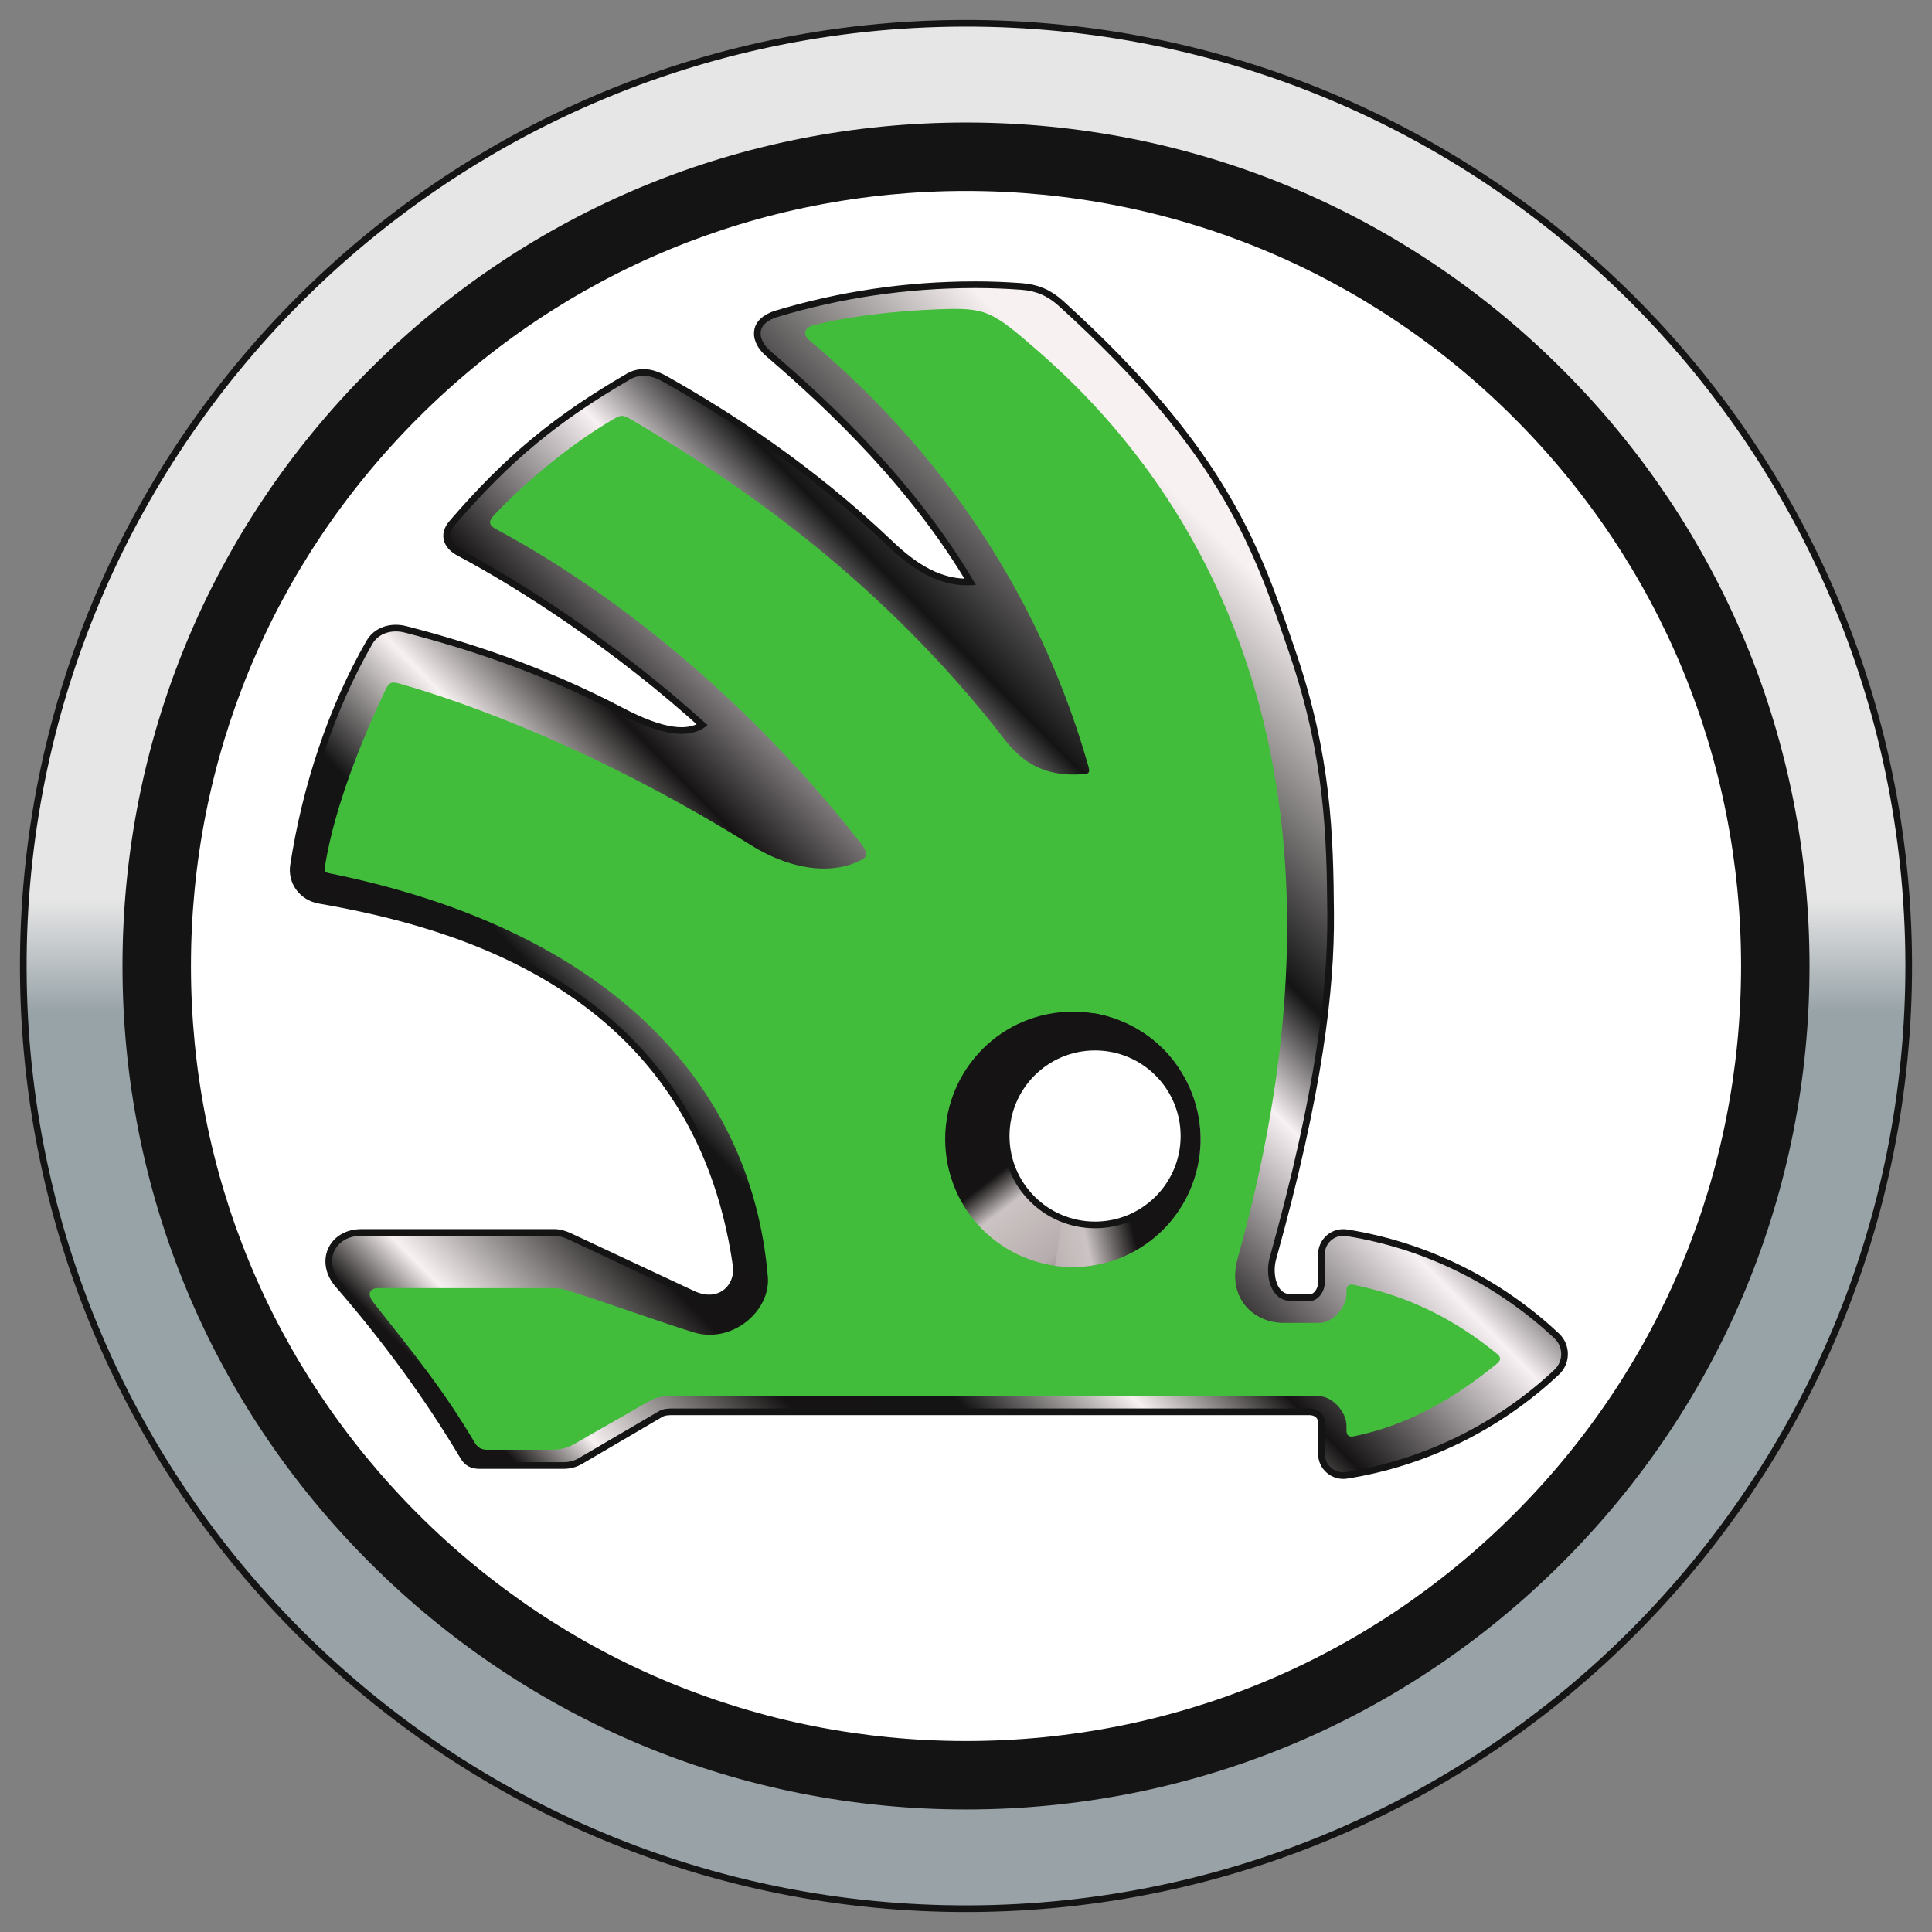 <?xml version="1.0" encoding="UTF-8" standalone="no"?><!-- Generator: Gravit.io --><svg xmlns="http://www.w3.org/2000/svg" xmlns:xlink="http://www.w3.org/1999/xlink" style="isolation:isolate" viewBox="0 0 233.882 233.882" width="233.882pt" height="233.882pt"><rect x="0" y="0" width="233.882" height="233.882" fill="#808080" stroke="none"/><defs><clipPath id="_clipPath_uXgfRQtYKcYfgtweWuywU6IpZXu8KAzL"><rect width="233.882" height="233.882"/></clipPath></defs><g clip-path="url(#_clipPath_uXgfRQtYKcYfgtweWuywU6IpZXu8KAzL)"><g><g><linearGradient id="_lgradient_0" x1="-0.002" y1="0.5" x2="1.002" y2="0.5" gradientTransform="matrix(-0.785,-227.436,227.436,-0.785,3.615,231.052)" gradientUnits="userSpaceOnUse"><stop offset="0%" stop-opacity="1" style="stop-color:rgb(153,162,167)"/><stop offset="47.584%" stop-opacity="1" style="stop-color:rgb(152,163,168)"/><stop offset="53.524%" stop-opacity="1" style="stop-color:rgb(230,230,230)"/><stop offset="100%" stop-opacity="1" style="stop-color:rgb(230,230,230)"/></linearGradient><mask id="_mask_emyxmqNnKaP8PwNlGGBpYqq70Vg29bQm" x="-200%" y="-200%" width="400%" height="400%"><rect x="-200%" y="-200%" width="400%" height="400%" style="fill:white;"/><path d=" M 116.549 3.223 C 179.354 3.006 230.442 53.744 230.659 116.549 C 230.876 179.354 180.138 230.443 117.333 230.659 C 54.529 230.876 3.44 180.138 3.223 117.334 C 3.006 54.529 53.744 3.44 116.549 3.223 Z " fill="black" stroke="none"/></mask><path d=" M 116.549 3.223 C 179.354 3.006 230.442 53.744 230.659 116.549 C 230.876 179.354 180.138 230.443 117.333 230.659 C 54.529 230.876 3.44 180.138 3.223 117.334 C 3.006 54.529 53.744 3.44 116.549 3.223 Z " fill="url(#_lgradient_0)" mask="url(#_mask_emyxmqNnKaP8PwNlGGBpYqq70Vg29bQm)" vector-effect="non-scaling-stroke" stroke-width="1.611" stroke="rgb(20,20,20)" stroke-linejoin="miter" stroke-linecap="square" stroke-miterlimit="4"/><path d=" M 116.549 3.223 C 179.354 3.006 230.442 53.744 230.659 116.549 C 230.876 179.354 180.138 230.443 117.333 230.659 C 54.529 230.876 3.44 180.138 3.223 117.334 C 3.006 54.529 53.744 3.44 116.549 3.223 Z " fill="url(#_lgradient_0)"/><g><path d=" M 116.943 219.05 C 89.666 219.05 64.024 208.431 44.738 189.143 C 25.45 169.859 14.828 144.213 14.828 116.942 C 14.828 89.664 25.45 64.023 44.738 44.739 C 64.024 25.451 89.666 14.83 116.943 14.83 C 144.219 14.83 169.861 25.451 189.148 44.739 C 208.435 64.023 219.055 89.664 219.055 116.942 C 219.055 144.213 208.435 169.855 189.148 189.143 C 169.861 208.431 144.219 219.05 116.943 219.05 Z " fill="rgb(20,20,20)"/></g><g><path d=" M 116.943 210.763 C 91.88 210.763 68.319 201.004 50.598 183.284 C 32.875 165.563 23.116 142.001 23.116 116.942 C 23.116 91.881 32.875 68.319 50.598 50.598 C 68.319 32.878 91.88 23.117 116.943 23.117 C 142.005 23.117 165.566 32.878 183.287 50.598 C 201.01 68.319 210.769 91.881 210.769 116.942 C 210.769 142.001 201.01 165.563 183.287 183.284 C 165.566 201.004 142.005 210.763 116.943 210.763 Z " fill="rgb(255,255,255)"/></g></g><g><linearGradient id="_lgradient_1" x1="0.008" y1="0.982" x2="0.996" y2="0.079" gradientTransform="matrix(153.106,0,0,143.357,35.89,34.871)" gradientUnits="userSpaceOnUse"><stop offset="0%" stop-opacity="1" style="stop-color:rgb(21,19,19)"/><stop offset="8.5%" stop-opacity="1" style="stop-color:rgb(21,19,19)"/><stop offset="12.78%" stop-opacity="1" style="stop-color:rgb(248,241,241)"/><stop offset="22.874%" stop-opacity="1" style="stop-color:rgb(21,19,19)"/><stop offset="30.41%" stop-opacity="1" style="stop-color:rgb(20,20,20)"/><stop offset="38.174%" stop-opacity="1" style="stop-color:rgb(248,241,241)"/><stop offset="44.969%" stop-opacity="1" style="stop-color:rgb(21,19,19)"/><stop offset="56.55%" stop-opacity="1" style="stop-color:rgb(248,241,244)"/><stop offset="62.68%" stop-opacity="1" style="stop-color:rgb(20,20,20)"/><stop offset="78.705%" stop-opacity="1" style="stop-color:rgb(248,241,241)"/><stop offset="100%" stop-opacity="1" style="stop-color:rgb(248,241,242)"/></linearGradient><mask id="_mask_CqzByM3YPyairfGM4yMB4D2bypn7tHn4" x="-200%" y="-200%" width="400%" height="400%"><rect x="-200%" y="-200%" width="400%" height="400%" style="fill:white;"/><path d=" M 188.169 162.015 C 181.232 155.505 172.487 151.151 162.96 149.63 C 161.601 149.42 160.37 150.469 160.37 151.845 C 160.37 152.965 160.37 154.179 160.37 155.303 C 160.37 156.331 159.584 157.496 158.552 157.496 C 157.805 157.496 157.057 157.517 156.305 157.496 C 153.648 157.455 153.165 154.191 153.698 152.27 C 159.361 131.962 160.746 119.644 160.68 110.675 C 160.609 101.141 160.37 91.643 156.073 79.069 C 151.934 66.973 148.154 55.129 128.163 37.027 C 126.804 35.804 125.432 35.209 123.602 35.077 C 121.636 34.941 120.029 34.871 118.029 34.871 C 109.73 34.871 101.72 36.089 94.151 38.361 C 91.317 39.216 91.742 41.186 93.3 42.53 C 100.847 48.986 111.08 58.69 118.141 70.81 C 113.67 71.244 110.254 68.758 107.383 66.006 C 97.947 57.025 88.123 50.622 80.319 46.239 C 78.96 45.479 77.621 45.161 76.275 45.934 C 67.674 50.936 61.878 55.641 55.049 63.561 C 53.888 64.907 54.64 65.956 55.776 66.559 C 63.241 70.517 74.932 78.027 85.653 87.781 C 83.468 89.619 80.005 89.016 74.986 86.385 C 65.34 81.316 56.066 78.399 48.988 76.577 C 47.473 76.189 45.848 76.614 45.068 77.97 C 40.536 85.843 37.409 95.262 35.93 104.813 C 35.649 106.647 36.897 108.271 38.727 108.589 C 55.223 111.476 84.628 119.23 89.512 153.104 C 89.933 156.071 87.235 158.677 83.683 157.009 C 78.725 154.686 73.772 152.369 68.818 150.044 C 68.298 149.804 67.707 149.597 67.137 149.597 C 59.159 149.597 51.744 149.597 43.771 149.597 C 40.449 149.597 39.082 152.774 41.243 155.249 C 46.861 161.718 52.013 168.699 56.42 176.098 C 56.809 176.755 57.256 177.007 58.019 177.007 C 61.419 177.007 64.824 177.007 68.22 177.007 C 68.913 177.007 69.508 176.846 70.107 176.491 C 73.313 174.61 76.518 172.735 79.732 170.856 C 80.328 170.501 80.922 170.508 81.617 170.508 C 106.214 170.508 132.604 170.508 158.503 170.508 C 159.535 170.508 160.37 171.173 160.37 172.207 C 160.37 173.466 160.37 174.727 160.37 175.991 C 160.37 177.366 161.601 178.411 162.96 178.201 C 172.487 176.68 181.232 172.326 188.169 165.82 C 189.272 164.791 189.272 163.04 188.169 162.015" fill="black" stroke="none"/></mask><path d=" M 188.169 162.015 C 181.232 155.505 172.487 151.151 162.96 149.63 C 161.601 149.42 160.37 150.469 160.37 151.845 C 160.37 152.965 160.37 154.179 160.37 155.303 C 160.37 156.331 159.584 157.496 158.552 157.496 C 157.805 157.496 157.057 157.517 156.305 157.496 C 153.648 157.455 153.165 154.191 153.698 152.27 C 159.361 131.962 160.746 119.644 160.68 110.675 C 160.609 101.141 160.37 91.643 156.073 79.069 C 151.934 66.973 148.154 55.129 128.163 37.027 C 126.804 35.804 125.432 35.209 123.602 35.077 C 121.636 34.941 120.029 34.871 118.029 34.871 C 109.73 34.871 101.72 36.089 94.151 38.361 C 91.317 39.216 91.742 41.186 93.3 42.53 C 100.847 48.986 111.08 58.69 118.141 70.81 C 113.67 71.244 110.254 68.758 107.383 66.006 C 97.947 57.025 88.123 50.622 80.319 46.239 C 78.96 45.479 77.621 45.161 76.275 45.934 C 67.674 50.936 61.878 55.641 55.049 63.561 C 53.888 64.907 54.64 65.956 55.776 66.559 C 63.241 70.517 74.932 78.027 85.653 87.781 C 83.468 89.619 80.005 89.016 74.986 86.385 C 65.34 81.316 56.066 78.399 48.988 76.577 C 47.473 76.189 45.848 76.614 45.068 77.97 C 40.536 85.843 37.409 95.262 35.93 104.813 C 35.649 106.647 36.897 108.271 38.727 108.589 C 55.223 111.476 84.628 119.23 89.512 153.104 C 89.933 156.071 87.235 158.677 83.683 157.009 C 78.725 154.686 73.772 152.369 68.818 150.044 C 68.298 149.804 67.707 149.597 67.137 149.597 C 59.159 149.597 51.744 149.597 43.771 149.597 C 40.449 149.597 39.082 152.774 41.243 155.249 C 46.861 161.718 52.013 168.699 56.42 176.098 C 56.809 176.755 57.256 177.007 58.019 177.007 C 61.419 177.007 64.824 177.007 68.22 177.007 C 68.913 177.007 69.508 176.846 70.107 176.491 C 73.313 174.61 76.518 172.735 79.732 170.856 C 80.328 170.501 80.922 170.508 81.617 170.508 C 106.214 170.508 132.604 170.508 158.503 170.508 C 159.535 170.508 160.37 171.173 160.37 172.207 C 160.37 173.466 160.37 174.727 160.37 175.991 C 160.37 177.366 161.601 178.411 162.96 178.201 C 172.487 176.68 181.232 172.326 188.169 165.82 C 189.272 164.791 189.272 163.04 188.169 162.015" fill="url(#_lgradient_1)" mask="url(#_mask_CqzByM3YPyairfGM4yMB4D2bypn7tHn4)" vector-effect="non-scaling-stroke" stroke-width="1.61" stroke="rgb(20,20,20)" stroke-linejoin="miter" stroke-linecap="butt" stroke-miterlimit="4"/><path d=" M 188.169 162.015 C 181.232 155.505 172.487 151.151 162.96 149.63 C 161.601 149.42 160.37 150.469 160.37 151.845 C 160.37 152.965 160.37 154.179 160.37 155.303 C 160.37 156.331 159.584 157.496 158.552 157.496 C 157.805 157.496 157.057 157.517 156.305 157.496 C 153.648 157.455 153.165 154.191 153.698 152.27 C 159.361 131.962 160.746 119.644 160.68 110.675 C 160.609 101.141 160.37 91.643 156.073 79.069 C 151.934 66.973 148.154 55.129 128.163 37.027 C 126.804 35.804 125.432 35.209 123.602 35.077 C 121.636 34.941 120.029 34.871 118.029 34.871 C 109.73 34.871 101.72 36.089 94.151 38.361 C 91.317 39.216 91.742 41.186 93.3 42.53 C 100.847 48.986 111.08 58.69 118.141 70.81 C 113.67 71.244 110.254 68.758 107.383 66.006 C 97.947 57.025 88.123 50.622 80.319 46.239 C 78.96 45.479 77.621 45.161 76.275 45.934 C 67.674 50.936 61.878 55.641 55.049 63.561 C 53.888 64.907 54.64 65.956 55.776 66.559 C 63.241 70.517 74.932 78.027 85.653 87.781 C 83.468 89.619 80.005 89.016 74.986 86.385 C 65.34 81.316 56.066 78.399 48.988 76.577 C 47.473 76.189 45.848 76.614 45.068 77.97 C 40.536 85.843 37.409 95.262 35.93 104.813 C 35.649 106.647 36.897 108.271 38.727 108.589 C 55.223 111.476 84.628 119.23 89.512 153.104 C 89.933 156.071 87.235 158.677 83.683 157.009 C 78.725 154.686 73.772 152.369 68.818 150.044 C 68.298 149.804 67.707 149.597 67.137 149.597 C 59.159 149.597 51.744 149.597 43.771 149.597 C 40.449 149.597 39.082 152.774 41.243 155.249 C 46.861 161.718 52.013 168.699 56.42 176.098 C 56.809 176.755 57.256 177.007 58.019 177.007 C 61.419 177.007 64.824 177.007 68.22 177.007 C 68.913 177.007 69.508 176.846 70.107 176.491 C 73.313 174.61 76.518 172.735 79.732 170.856 C 80.328 170.501 80.922 170.508 81.617 170.508 C 106.214 170.508 132.604 170.508 158.503 170.508 C 159.535 170.508 160.37 171.173 160.37 172.207 C 160.37 173.466 160.37 174.727 160.37 175.991 C 160.37 177.366 161.601 178.411 162.96 178.201 C 172.487 176.68 181.232 172.326 188.169 165.82 C 189.272 164.791 189.272 163.04 188.169 162.015" fill="url(#_lgradient_1)"/><path d=" M 130.89 150.944 C 123.317 150.944 117.187 144.81 117.187 137.25 C 117.187 129.682 123.317 123.551 130.89 123.551 C 138.445 123.551 144.585 129.682 144.585 137.25 C 144.585 144.81 138.445 150.944 130.89 150.944 Z  M 181.241 163.907 C 176.039 159.665 170.557 156.922 163.897 155.542 C 163.294 155.418 163.002 155.65 163.002 156.27 C 163.002 156.385 163.002 156.488 163.002 156.604 C 163.002 158.24 161.365 160.144 159.721 160.144 C 158.284 160.144 156.829 160.144 155.395 160.144 C 151.744 160.144 148.484 157.137 149.836 152.307 C 165.464 96.534 148.001 62.049 125.949 42.744 C 119.959 37.511 119.422 37.221 113.451 37.448 C 108.746 37.626 103.231 38.204 98.567 39.336 C 97.65 39.559 96.885 40.287 98.096 41.303 C 109.416 50.841 124.548 67.282 131.786 92.874 C 132.034 93.762 131.509 93.701 130.832 93.738 C 124.35 94.13 122.165 90.16 120.14 87.636 C 105.446 69.348 88.97 58.224 76.639 50.915 C 75.412 50.18 75.213 50.193 74.28 50.738 C 69.323 53.601 63.758 58.17 59.837 62.326 C 59.02 63.206 59.226 63.618 60.13 64.101 C 71.284 70.08 88.247 81.856 104.011 101.826 C 104.991 103.061 105.057 103.631 104.503 103.958 C 101.471 105.763 96.411 105.738 90.867 102.285 C 75.837 92.911 60.572 86.273 48.629 82.832 C 47.357 82.46 47.133 82.534 46.613 83.625 C 43.7 89.747 40.528 97.704 39.383 104.602 C 39.238 105.503 39.16 105.573 39.995 105.742 C 72.862 112.418 90.895 130.446 92.952 154.547 C 93.312 158.727 88.582 162.754 83.876 161.267 C 78.766 159.644 73.805 157.822 68.69 156.203 C 68.141 156.021 67.587 155.943 67.004 155.943 C 59.941 155.939 52.868 155.935 45.796 155.935 C 44.853 155.935 44.3 156.526 45.237 157.711 C 50.575 164.462 53.678 168.287 57.441 174.599 C 57.826 175.256 58.271 175.508 59.044 175.508 C 61.638 175.508 64.241 175.503 66.848 175.503 C 67.88 175.503 68.764 175.264 69.661 174.736 C 72.491 173.079 75.304 171.533 78.134 169.873 C 79.034 169.344 79.803 169.026 80.844 169.026 C 106.507 169.018 134.013 169.026 159.671 169.022 C 161.307 169.022 163.002 170.935 163.002 172.583 C 163.002 172.769 163.002 172.959 163.002 173.149 C 163.002 173.768 163.294 174 163.897 173.88 C 170.557 172.5 176.039 169.303 181.241 165.06 C 181.711 164.672 181.711 164.3 181.241 163.907" fill="rgb(66,189,59)"/><g><linearGradient id="_lgradient_2" x1="0.504" y1="0.407" x2="0.974" y2="1.021" gradientTransform="matrix(30.914,0,0,30.912,114.42,122.464)" gradientUnits="userSpaceOnUse"><stop offset="0%" stop-opacity="1" style="stop-color:rgb(21,19,19)"/><stop offset="16.256%" stop-opacity="1" style="stop-color:rgb(204,196,196)"/><stop offset="49.614%" stop-opacity="1" style="stop-color:rgb(183,172,173)"/><stop offset="100%" stop-opacity="1" style="stop-color:rgb(21,19,19)"/></linearGradient><path d=" M 145.17 135.687 C 146.405 144.136 140.559 151.975 132.11 153.211 C 123.668 154.446 115.821 148.609 114.585 140.16 C 113.349 131.712 119.194 123.864 127.636 122.629 C 136.085 121.393 143.934 127.238 145.17 135.687" fill="url(#_lgradient_2)"/><linearGradient id="_lgradient_3" x1="0.326" y1="0.334" x2="-0.843" y2="0.809" gradientTransform="matrix(17.629,0,0,30.733,127.708,122.655)" gradientUnits="userSpaceOnUse"><stop offset="0%" stop-opacity="1" style="stop-color:rgb(21,19,19)"/><stop offset="25%" stop-opacity="1" style="stop-color:rgb(204,196,196)"/><stop offset="50%" stop-opacity="1" style="stop-color:rgb(183,172,173)"/><stop offset="100%" stop-opacity="1" style="stop-color:rgb(21,19,19)"/></linearGradient><path d=" M 132.355 122.655 L 127.708 153.235 C 134.365 154.183 141.116 150.663 143.992 144.212 C 147.47 136.413 143.97 127.286 136.178 123.811 C 134.926 123.253 133.647 122.864 132.355 122.655 L 132.355 122.655 Z " fill="url(#_lgradient_3)"/></g><mask id="_mask_UhA1jMOZEgQslHzaBrvw30wrhDlQ42a4" x="-200%" y="-200%" width="400%" height="400%"><rect x="-200%" y="-200%" width="400%" height="400%" style="fill:white;"/><path d=" M 142.923 137.527 C 142.923 143.24 138.285 147.883 132.559 147.883 C 126.837 147.883 122.206 143.24 122.206 137.527 C 122.206 131.801 126.837 127.162 132.559 127.162 C 138.285 127.162 142.923 131.801 142.923 137.527 Z " fill="black" stroke="none"/></mask><path d=" M 142.923 137.527 C 142.923 143.24 138.285 147.883 132.559 147.883 C 126.837 147.883 122.206 143.24 122.206 137.527 C 122.206 131.801 126.837 127.162 132.559 127.162 C 138.285 127.162 142.923 131.801 142.923 137.527 Z " fill="rgb(255,255,255)" mask="url(#_mask_UhA1jMOZEgQslHzaBrvw30wrhDlQ42a4)" vector-effect="non-scaling-stroke" stroke-width="1.61" stroke="rgb(20,20,20)" stroke-linejoin="miter" stroke-linecap="butt" stroke-miterlimit="4"/><path d=" M 142.923 137.527 C 142.923 143.24 138.285 147.883 132.559 147.883 C 126.837 147.883 122.206 143.24 122.206 137.527 C 122.206 131.801 126.837 127.162 132.559 127.162 C 138.285 127.162 142.923 131.801 142.923 137.527 Z " fill="rgb(255,255,255)"/></g></g></g></svg>